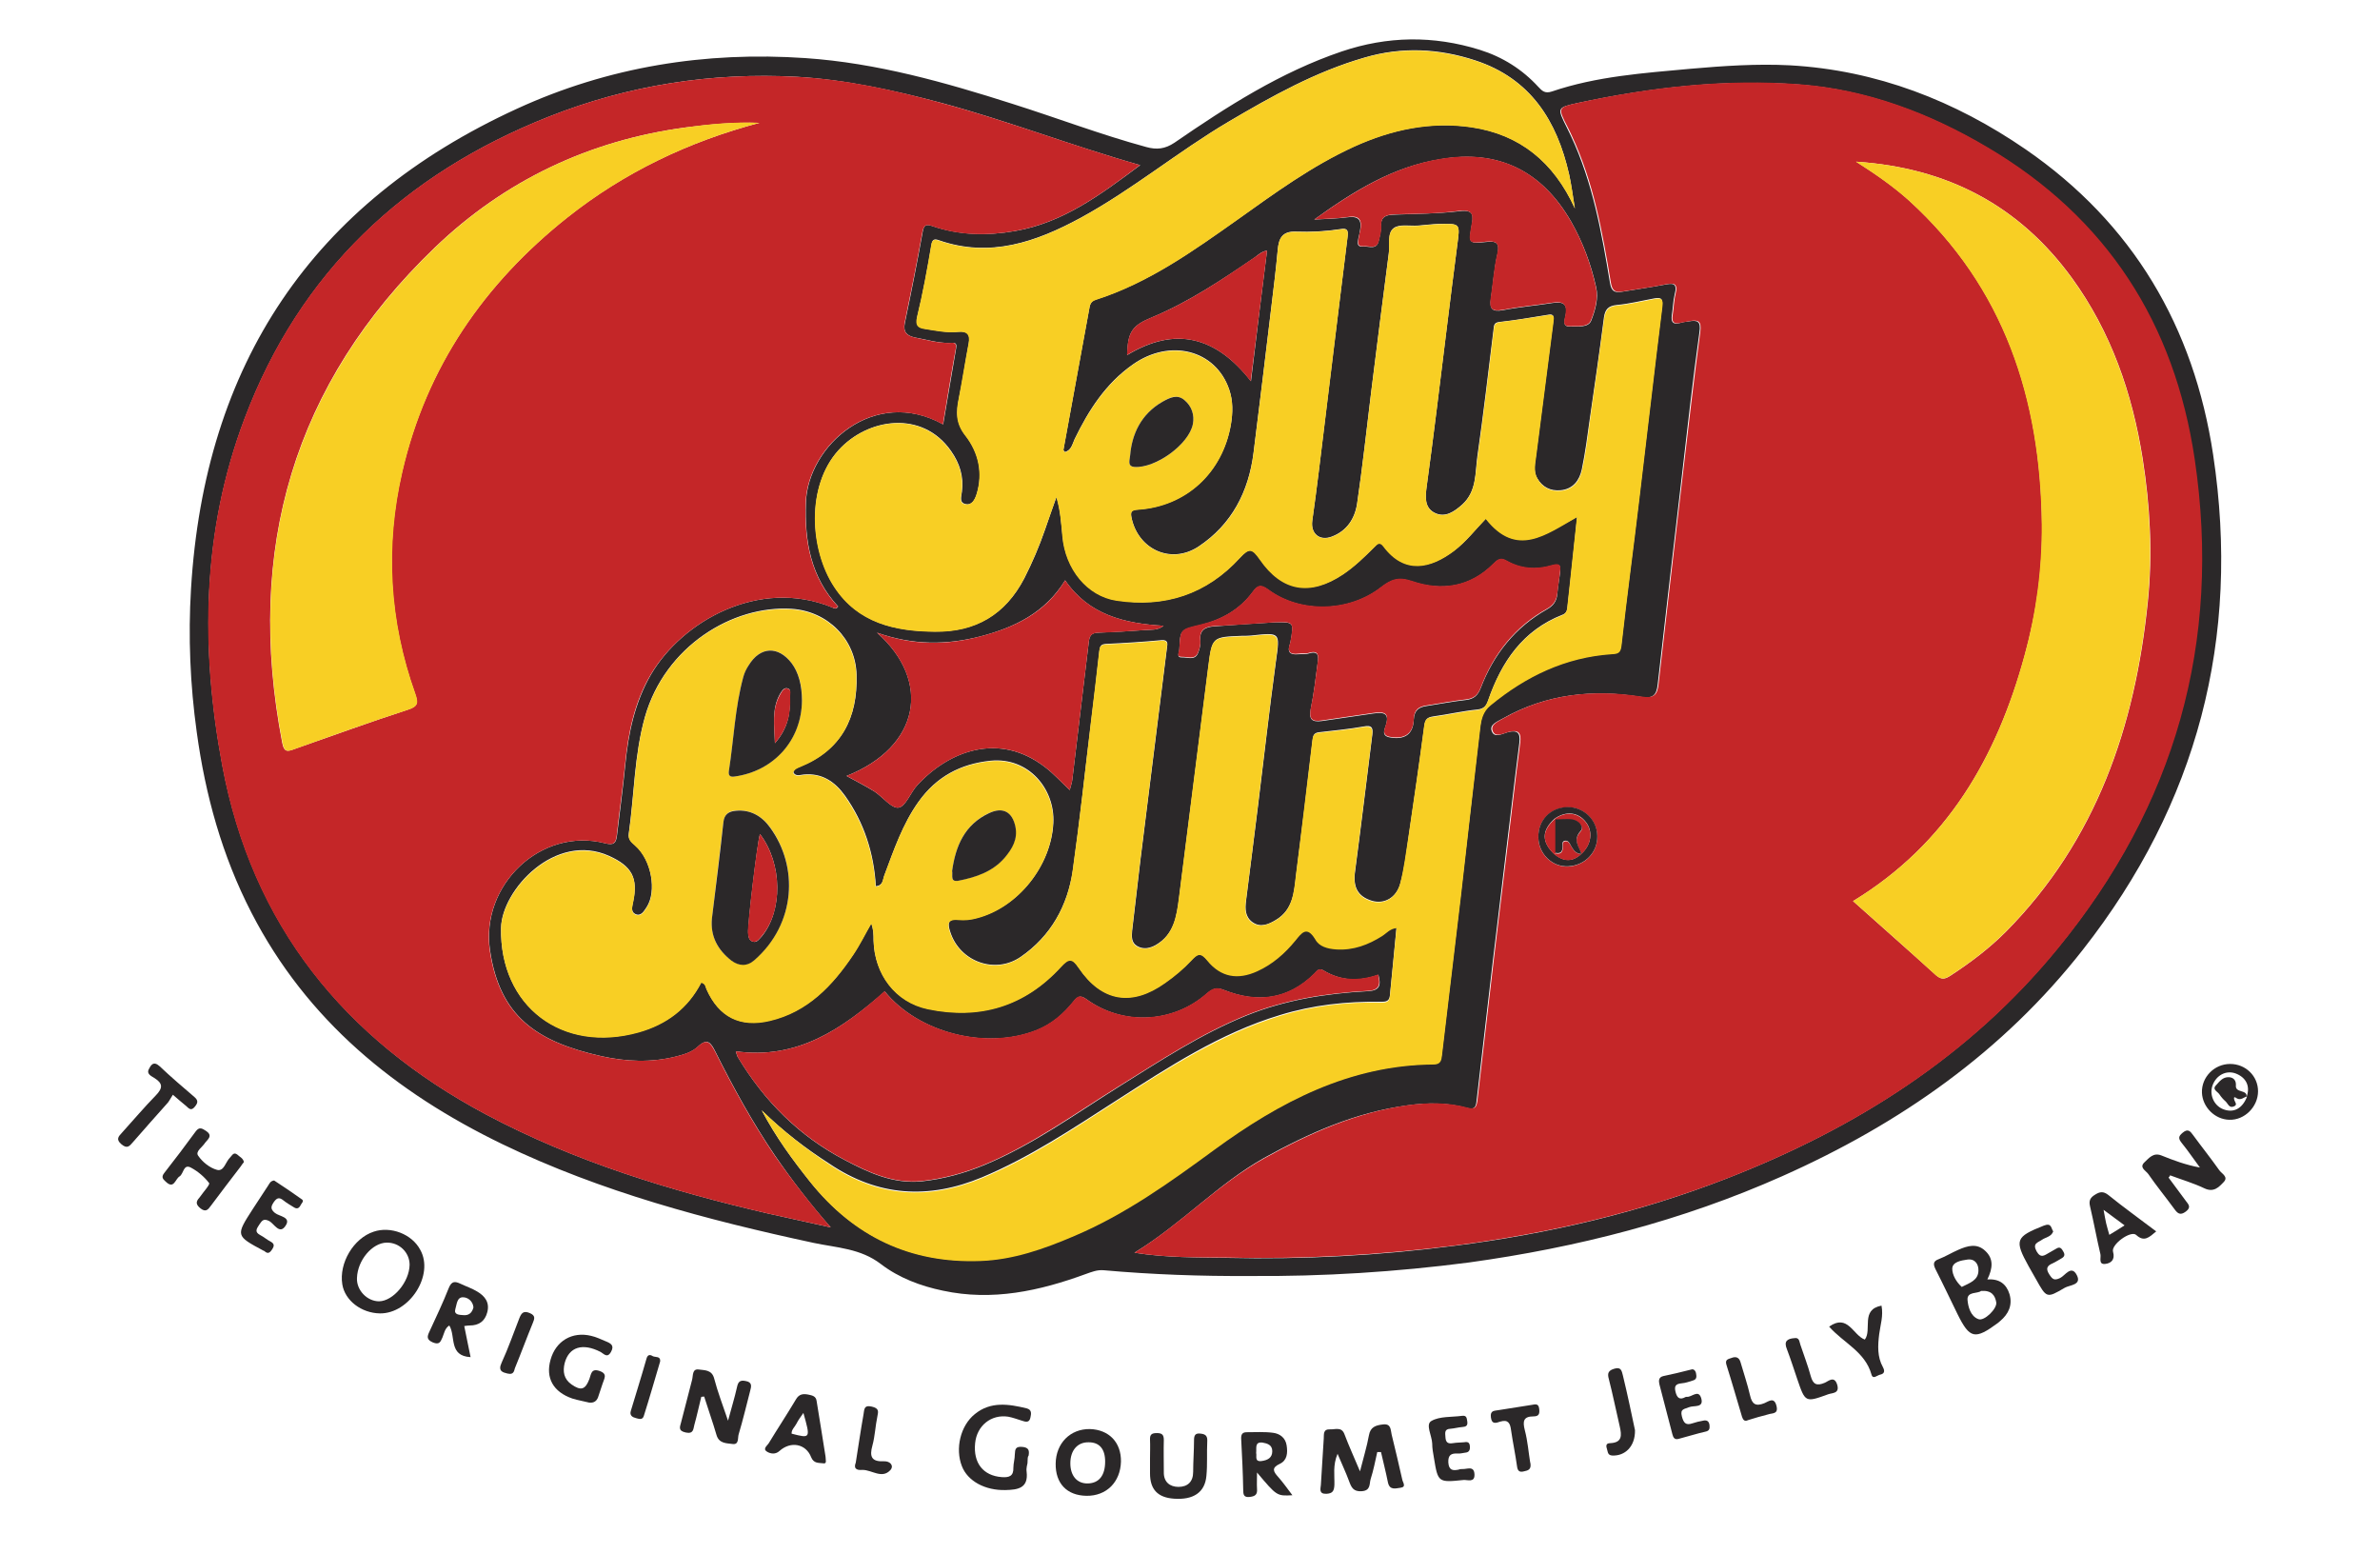 <svg enable-background="new 0 0 82.74 54" viewBox="0 0 82.74 54" xmlns="http://www.w3.org/2000/svg" xmlns:xlink="http://www.w3.org/1999/xlink"><clipPath id="a"><path d="m0 0h82.74v54h-82.74z"/></clipPath><clipPath id="b"><path d="m0 0h82.74v54h-82.74z"/></clipPath><g clip-path="url(#a)"><g fill="#2b2829"><path clip-path="url(#b)" d="m43.45 44.35c-1.7.01-3.39-.05-5.08-.2-.23-.02-.42.06-.62.13-1.61.59-3.25.95-4.97.58-.77-.16-1.52-.44-2.15-.92-.71-.55-1.54-.57-2.34-.74-3.72-.8-7.38-1.77-10.82-3.43-3.72-1.8-6.8-4.3-8.73-8.05-1.02-1.98-1.6-4.08-1.9-6.27-.23-1.65-.3-3.32-.2-4.98.47-7.8 4.2-13.42 11.33-16.69 3.18-1.46 6.55-2 10.04-1.76 2.47.17 4.84.84 7.19 1.59 1.55.49 3.07 1.07 4.65 1.5.36.1.65.07.98-.15 1.83-1.26 3.69-2.45 5.81-3.17 1.6-.54 3.19-.56 4.8-.06.8.25 1.48.68 2.04 1.29.13.14.23.24.47.16 1.56-.53 3.19-.64 4.82-.79 1.15-.1 2.31-.18 3.46-.12 3.01.17 5.73 1.23 8.19 2.92 3.73 2.57 5.85 6.17 6.52 10.62.96 6.37-.55 12.13-4.53 17.2-2.78 3.55-6.36 6.05-10.45 7.87-3.48 1.55-7.13 2.48-10.89 3-2.54.33-5.07.49-7.62.47m-4.01-.81c1.12.18 2.18.16 3.24.18 2.64.06 5.26-.08 7.88-.42 3.25-.41 6.42-1.15 9.47-2.34 4.47-1.74 8.42-4.24 11.49-7.99 4.06-4.96 5.69-10.63 4.75-16.99-.7-4.73-3.05-8.4-7.2-10.85-2.01-1.19-4.18-2.01-6.51-2.19-2.59-.2-5.17.1-7.71.64-.73.16-.72.17-.38.85.05.1.09.19.14.29.76 1.62 1.07 3.36 1.36 5.11.05.3.16.35.42.31.48-.08.97-.15 1.45-.24.3-.06.49-.08.38.33-.06.24-.06.49-.1.73-.03.22.03.33.27.27.1-.03.21-.05.32-.06.3-.05.43-.01.37.38-.23 1.63-.41 3.26-.6 4.9-.29 2.44-.57 4.89-.85 7.33-.04.39-.17.51-.59.44-1.67-.27-3.28-.1-4.79.75-.19.11-.48.21-.39.44.09.26.37.09.56.04.35-.09.44.04.4.37-.11.84-.21 1.68-.31 2.52-.2 1.68-.41 3.36-.61 5.04-.19 1.63-.38 3.27-.57 4.9-.02.2-.08.3-.33.23-.68-.19-1.38-.19-2.07-.09-1.8.24-3.42.96-4.99 1.83-1.6.9-2.86 2.29-4.5 3.29m-12.96-4.95c.51.96 1.08 1.73 1.68 2.48 1.52 1.89 3.49 2.83 5.91 2.74 1.15-.04 2.22-.43 3.27-.87 1.77-.75 3.31-1.86 4.86-2.99 2.28-1.66 4.71-2.95 7.63-2.97.25 0 .27-.16.29-.32.22-1.85.44-3.69.66-5.54.23-1.94.44-3.88.67-5.82.04-.3.09-.58.36-.8 1.23-1.01 2.6-1.67 4.21-1.78.21-.01.31-.04.34-.29.19-1.69.42-3.39.62-5.08.27-2.23.52-4.46.8-6.68.03-.25.01-.35-.26-.3-.44.08-.87.19-1.31.23-.3.03-.41.15-.45.44-.15 1.17-.32 2.34-.49 3.51-.08.59-.16 1.19-.28 1.77-.08.37-.3.68-.74.72-.35.03-.63-.11-.81-.42-.15-.26-.07-.54-.04-.81.2-1.55.4-3.11.6-4.66.02-.14.02-.25-.18-.21-.56.09-1.12.19-1.69.25-.21.02-.19.14-.21.28-.18 1.46-.35 2.93-.56 4.39-.08.58-.02 1.21-.52 1.67-.28.25-.59.47-.95.3-.38-.18-.34-.57-.29-.94.12-.87.23-1.74.34-2.61.24-1.92.47-3.84.72-5.76.1-.75.12-.75-.62-.74-.25.01-.49.04-.74.06-.29.02-.66-.06-.85.09-.23.17-.12.58-.17.88-.21 1.6-.41 3.2-.61 4.8-.16 1.3-.3 2.6-.49 3.89-.08.52-.35.95-.88 1.15-.42.16-.74-.1-.68-.55.08-.58.16-1.16.23-1.74.33-2.72.66-5.43 1-8.15.03-.23-.04-.28-.23-.25-.52.08-1.04.11-1.57.09-.47-.02-.59.23-.63.63-.06.66-.14 1.32-.22 1.97-.2 1.69-.41 3.39-.62 5.08-.17 1.36-.76 2.5-1.92 3.27-.95.62-2.08.1-2.32-.99-.05-.23-.01-.29.22-.3 1.68-.12 2.94-1.29 3.23-2.95.07-.42.08-.82-.06-1.23-.47-1.37-2.05-1.78-3.35-.86-.94.66-1.53 1.58-2.02 2.59-.08.17-.11.39-.34.45-.02-.03-.06-.06-.05-.08.3-1.66.61-3.32.91-4.97.03-.14.1-.21.23-.25 1.83-.59 3.37-1.69 4.91-2.78 1.3-.92 2.59-1.87 4.06-2.54 1.3-.59 2.66-.88 4.08-.67 1.67.25 2.85 1.2 3.59 2.82-.08-.46-.12-.82-.2-1.18-.42-1.86-1.34-3.33-3.26-3.96-1.27-.42-2.56-.48-3.85-.1-1.7.49-3.22 1.34-4.73 2.23-1.76 1.04-3.34 2.36-5.14 3.34-1.55.84-3.15 1.4-4.93.78-.16-.06-.23-.03-.26.17-.14.83-.29 1.66-.49 2.48-.08.32.06.39.28.43.38.06.76.14 1.15.1.31-.03.42.09.36.4-.12.63-.21 1.27-.34 1.9-.09.47-.12.87.23 1.31.45.58.62 1.3.38 2.05-.06.18-.16.38-.38.33-.23-.05-.15-.26-.13-.42.07-.53-.07-.99-.38-1.43-1-1.43-2.9-1.14-3.91-.02-1.12 1.24-1 3.44-.14 4.75.83 1.26 2.11 1.54 3.5 1.55 1.41.01 2.44-.59 3.1-1.85.28-.55.52-1.11.72-1.69.13-.38.26-.76.4-1.14.14.46.16.91.21 1.36.1 1.14.87 2.08 1.87 2.23 1.69.27 3.14-.22 4.3-1.48.33-.36.43-.32.69.05.78 1.12 1.77 1.28 2.9.52.4-.27.74-.6 1.08-.94.09-.09.17-.22.32-.03.74.99 1.65.76 2.45.16.43-.32.75-.75 1.11-1.12 1.07 1.37 2.09.53 3.17-.06-.12 1.1-.22 2.13-.34 3.17-.01.11-.06.2-.18.24-1.37.54-2.11 1.63-2.57 2.96-.06.18-.13.3-.37.33-.52.05-1.03.17-1.54.24-.2.03-.28.09-.31.3-.17 1.29-.36 2.59-.55 3.88-.08.55-.14 1.1-.29 1.63-.14.5-.56.72-.98.6-.5-.15-.67-.48-.59-1.03.21-1.58.4-3.17.6-4.76.03-.25-.04-.32-.3-.27-.51.09-1.03.14-1.55.2-.19.02-.21.12-.23.28-.18 1.56-.37 3.11-.57 4.67-.07.59-.1 1.21-.7 1.57-.26.16-.54.28-.82.08-.25-.18-.26-.46-.22-.75.14-1.08.27-2.16.41-3.25.21-1.69.4-3.39.63-5.08.14-1 .16-.99-.87-.88-.11.01-.22.01-.32.01-1.03.04-1.03.04-1.16 1.06-.34 2.68-.68 5.37-1.02 8.05-.08.63-.17 1.26-.8 1.63-.21.12-.44.17-.66.04-.2-.12-.19-.33-.17-.54.1-.82.19-1.65.29-2.47.17-1.39.35-2.78.52-4.16.13-1.07.27-2.13.4-3.2.02-.13.05-.28-.19-.26-.64.06-1.29.1-1.93.13-.19.01-.21.09-.23.25-.09.83-.19 1.65-.29 2.47-.21 1.71-.39 3.42-.63 5.13-.18 1.25-.77 2.31-1.82 3.03-.89.61-2.11.16-2.44-.86-.09-.27-.12-.48.29-.44.21.02.42 0 .64-.06 1.43-.37 2.58-1.82 2.65-3.3.06-1.17-.85-2.29-2.18-2.16-1.06.11-1.89.56-2.51 1.43-.55.77-.85 1.66-1.18 2.54-.06.15-.04.37-.3.39-.07-1.16-.41-2.21-1.07-3.14-.35-.49-.8-.8-1.44-.74-.12.01-.28.08-.36-.08.04-.13.15-.16.25-.2 1.43-.58 1.99-1.69 1.95-3.18-.03-1.25-1.01-2.22-2.26-2.3-2.05-.13-4.4 1.3-5.1 3.76-.37 1.32-.37 2.7-.56 4.05-.03.21.09.29.22.41.57.5.76 1.6.4 2.15-.09.13-.19.33-.39.24-.17-.08-.11-.27-.08-.42.18-.84-.04-1.24-.83-1.6-1.88-.85-3.74 1.19-3.76 2.5-.05 2.72 2.13 4.37 4.78 3.62.98-.27 1.72-.84 2.18-1.73.16.04.15.15.18.23.43.97 1.17 1.35 2.2 1.1 1.32-.31 2.18-1.22 2.9-2.29.23-.35.42-.73.63-1.09.08.21.08.4.08.59.03 1.17.75 2.14 1.88 2.38 1.81.38 3.38-.09 4.64-1.47.27-.3.37-.31.61.04.8 1.18 1.85 1.35 3.01.52.32-.23.64-.49.91-.78.22-.23.32-.28.55 0 .47.57 1.06.67 1.74.36.53-.24.95-.61 1.32-1.06.23-.27.41-.55.7-.04.14.24.43.32.72.34.6.04 1.12-.16 1.61-.47.15-.09.26-.25.49-.27-.08.81-.15 1.59-.23 2.37-.02.2-.13.22-.32.22-1.19-.02-2.36.11-3.5.46-2.09.63-3.88 1.81-5.69 2.97-1.51.97-3 1.97-4.67 2.67-1.85.77-3.61.67-5.3-.47-.81-.52-1.58-1.1-2.36-1.86m2.4 4.07c-.71-.81-1.35-1.64-1.94-2.5-.78-1.15-1.45-2.37-2.07-3.61-.16-.32-.28-.48-.61-.17-.2.19-.48.27-.75.34-.87.22-1.74.18-2.6-.01-2.28-.51-3.53-1.4-3.87-3.66-.35-2.29 1.77-4.31 4-3.74.3.08.38-.01.41-.27.1-.83.21-1.65.29-2.47.11-1.1.33-2.15.89-3.12 1.08-1.85 3.75-3.38 6.3-2.34.06.03.13.09.21-.03-.95-1.02-1.17-2.26-1.12-3.62.07-1.97 2.38-4.04 4.77-2.71.15-.89.3-1.77.45-2.64.05-.25-.12-.19-.25-.19-.4 0-.79-.12-1.18-.19-.29-.06-.42-.2-.35-.51.22-1.05.43-2.11.62-3.17.04-.25.14-.26.34-.19.94.32 1.9.34 2.87.17 1.68-.29 2.98-1.27 4.35-2.29-2.37-.67-4.6-1.54-6.9-2.16-1.65-.44-3.32-.81-5.03-.91-2.98-.16-5.87.29-8.64 1.39-5.01 1.99-8.64 5.4-10.56 10.48-1.49 3.93-1.54 7.99-.78 12.06 1.04 5.54 4.23 9.5 9.16 12.13 3.1 1.65 6.42 2.66 9.82 3.45.71.16 1.44.32 2.17.48m-3.3-6.12c.03.09.04.15.07.2.92 1.53 2.13 2.75 3.72 3.58.83.44 1.69.84 2.68.74.75-.08 1.48-.28 2.18-.57 1.68-.7 3.14-1.76 4.67-2.72 1.44-.9 2.85-1.83 4.43-2.47 1.36-.55 2.78-.77 4.23-.85.41-.02.46-.21.36-.57-.66.24-1.3.22-1.91-.15-.16-.1-.23.03-.31.11-.92.91-1.99 1.03-3.15.57-.27-.11-.41-.03-.6.13-1.18 1.03-2.92 1.11-4.18.19-.21-.15-.3-.1-.44.07-.35.44-.76.8-1.3 1.01-1.75.69-4.1.09-5.27-1.35-1.48 1.3-3.04 2.38-5.18 2.08m18.75-14.91c.66-.01.66-.01.53.7 0 .02-.01.03-.01.04-.11.29-.01.4.29.37.12-.01.25.01.37-.03.34-.1.33.11.3.32-.07.53-.13 1.07-.24 1.6-.07.36.02.48.39.43.59-.09 1.19-.17 1.78-.26.35-.05.59-.03.43.44-.04.12-.15.34.15.39.51.09.81-.1.83-.62.02-.32.17-.43.44-.47.46-.07.91-.16 1.37-.21.28-.03.42-.16.52-.42.45-1.17 1.2-2.11 2.3-2.73.23-.13.34-.29.36-.54.02-.23.06-.46.09-.69s.05-.39-.29-.29c-.53.16-1.07.12-1.56-.16-.22-.13-.33-.03-.47.11-.81.81-1.8.94-2.82.6-.47-.16-.73-.06-1.08.21-1.12.87-2.81.9-3.92.08-.26-.19-.37-.15-.54.08-.45.61-1.08.96-1.8 1.14-.71.17-.72.15-.75.85 0 .1-.12.29.09.28.19-.01.45.12.56-.15.05-.13.09-.27.08-.41-.04-.39.16-.5.5-.52.67-.05 1.35-.1 2.1-.14m-7.14 5.83c.04-.16.08-.26.09-.37.19-1.59.38-3.17.57-4.76.02-.21.08-.34.33-.34.54-.02 1.08-.05 1.61-.09.22-.02.46.02.66-.15-1.35-.08-2.59-.37-3.42-1.58-.7 1.13-1.76 1.64-2.95 1.95-1.17.3-2.34.31-3.59-.13 1.91 1.69 1.49 3.97-1.06 4.98.33.18.66.35.97.54.29.19.6.6.84.56.25-.04.41-.52.65-.78 1.11-1.2 2.85-1.86 4.45-.62.29.22.54.5.85.79m8.5-19.83c.39-.02.79-.03 1.18-.08.41-.05.47.15.41.47-.01.08-.03.15-.05.23-.02.15-.1.34.17.32.19-.02.46.13.53-.2.04-.16.08-.33.08-.5-.01-.36.19-.4.47-.41.75-.03 1.51-.03 2.26-.12.52-.07.48.18.42.51-.1.61-.1.62.51.56.34-.04.48.02.39.42-.12.51-.15 1.03-.23 1.55-.05.35.04.47.42.4.57-.11 1.16-.16 1.73-.25.35-.05.53.02.45.43-.02.13-.14.4.15.39.26-.01.64.05.74-.21.14-.36.26-.77.17-1.16-.18-.8-.46-1.56-.87-2.28-1.02-1.77-2.54-2.51-4.53-2.17-1.66.26-3.04 1.12-4.4 2.1m-1.64 1.08c-.19.03-.3.14-.42.23-1.14.78-2.29 1.55-3.58 2.09-.69.28-.85.51-.86 1.31 1.67-1.01 3.08-.65 4.3.91.19-1.58.37-3.05.56-4.54"/><path clip-path="url(#b)" d="m47.88 50.47c-.07.31-.13.63-.23.94-.05.16.01.4-.31.42-.29.02-.36-.13-.44-.35-.11-.3-.25-.59-.4-.95-.17.4-.1.75-.11 1.08-.01.21-.06.3-.28.31-.27.01-.2-.18-.19-.31.03-.54.07-1.08.1-1.61.01-.15-.03-.33.22-.32.18.01.4-.1.5.17.15.4.33.79.54 1.29.12-.48.24-.86.31-1.25.05-.29.23-.35.48-.38.3-.04.27.19.31.35.13.52.25 1.05.37 1.57.02.1.15.25-.06.28-.17.02-.38.1-.44-.19-.07-.35-.16-.7-.24-1.05z"/><path clip-path="url(#b)" d="m13.21 45.65c-.65-.01-1.22-.45-1.31-1.01-.12-.74.39-1.6 1.09-1.83.59-.2 1.33.08 1.62.63.49.87-.37 2.22-1.4 2.21m1.03-1.69c0-.43-.36-.78-.8-.77-.5.01-1.01.61-1.03 1.23-.02.42.35.81.77.81.49-.01 1.05-.67 1.06-1.27"/><path clip-path="url(#b)" d="m69.09 44.47c.42-.03.66.16.77.51.11.38-.03.69-.33.94-.02.02-.05.04-.07.06-.8.59-.98.56-1.41-.31-.25-.51-.49-1.02-.75-1.53-.09-.18-.12-.3.11-.38.23-.09.44-.22.67-.32.32-.14.65-.24.94.04.29.27.26.6.07.99m-.22.4c-.11.1-.49.01-.47.31.02.23.1.57.38.67.2.08.65-.36.62-.58-.04-.24-.16-.43-.53-.4m-.67-.14c.28-.14.57-.23.58-.56.01-.24-.13-.43-.39-.39-.21.03-.52.08-.52.32 0 .21.14.46.33.63"/><path clip-path="url(#b)" d="m75.39 40.93c.2.27.4.54.6.81.09.12.2.22 0 .37s-.29.06-.4-.09c-.3-.41-.62-.8-.91-1.22-.08-.11-.32-.22-.13-.4.16-.15.31-.35.59-.24.42.17.85.33 1.34.42-.21-.28-.41-.58-.63-.85-.12-.15-.13-.23.03-.36.18-.15.26-.06.36.08.3.41.62.81.91 1.22.08.12.33.23.16.41s-.35.38-.68.22c-.38-.18-.79-.3-1.19-.45 0 .02-.02.05-.05.08"/><path clip-path="url(#b)" d="m24.38 48.55c-.08.32-.15.65-.24.97-.04.14-.02.33-.3.27s-.2-.2-.16-.36c.13-.49.25-.98.38-1.47.04-.15 0-.39.23-.36.2.03.46 0 .54.32.12.46.29.9.48 1.46.12-.45.23-.8.31-1.16.04-.19.1-.26.3-.22.24.04.2.19.16.34-.13.5-.25 1.01-.4 1.51-.04.12.02.37-.21.34-.21-.03-.47-.01-.56-.31-.13-.45-.29-.89-.43-1.34z"/><path clip-path="url(#b)" d="m35.72 50.86c0 .02-.05.16-.03.29.07.58-.31.63-.73.64-.71.02-1.32-.31-1.52-.83-.24-.61-.05-1.41.45-1.81.55-.45 1.18-.35 1.8-.2.19.05.16.19.13.33-.04.18-.17.14-.29.1-.16-.05-.32-.11-.48-.14-.59-.09-1.09.31-1.15.92-.07.69.28 1.13.92 1.18.26.02.42-.03.41-.33 0-.15.05-.3.05-.46.01-.18.02-.28.26-.26.22.02.25.12.22.3-.04.05-.03.1-.04.27"/><path clip-path="url(#b)" d="m37.77 51.99c-.68-.01-1.08-.43-1.07-1.12.01-.71.51-1.21 1.19-1.2.66.02 1.09.46 1.08 1.13-.02.72-.51 1.2-1.2 1.19m.65-1.19c0-.44-.2-.67-.57-.67-.39-.01-.64.28-.64.73 0 .43.23.71.61.7.39-.01.6-.28.6-.76"/><path clip-path="url(#b)" d="m8.48 40.39c-.04.05-.08.1-.11.15-.35.46-.7.91-1.04 1.37-.1.14-.18.23-.36.09-.16-.13-.17-.23-.04-.37.01-.01.02-.03.03-.04.11-.16.35-.42.31-.47-.16-.21-.38-.4-.62-.53-.28-.16-.26.21-.41.3s-.19.46-.48.18c-.1-.09-.16-.16-.05-.3.37-.47.73-.95 1.09-1.44.13-.18.23-.11.38-.01.17.12.11.22.01.33-.02.02-.04.05-.06.07-.09.15-.35.3-.24.45.15.22.4.42.65.49s.3-.28.46-.43c.07-.07.12-.2.25-.1.08.08.2.12.23.26"/><path clip-path="url(#b)" d="m16.14 46.09c.07.37.15.72.22 1.08-.77-.04-.51-.73-.74-1.1-.16.1-.18.28-.24.42-.07.15-.1.26-.33.17-.23-.1-.2-.21-.12-.38.23-.5.47-1 .67-1.51.1-.25.22-.24.41-.15s.4.16.58.27c.27.16.44.38.35.72-.08.31-.29.46-.61.46-.06 0-.12.01-.19.02m.32-.65c-.02-.22-.2-.35-.36-.35-.22-.01-.22.26-.27.41-.06.2.14.2.27.21.19.02.31-.07.36-.27"/><path clip-path="url(#b)" d="m44.93 51.97c-.54.03-.54.03-1.23-.79 0 .23-.01.4 0 .57.02.21-.08.26-.26.28-.2.02-.22-.08-.22-.25-.01-.58-.04-1.17-.07-1.75-.01-.15.02-.25.19-.25.31 0 .62-.02.92.02.23.03.43.17.47.44.04.26.02.52-.24.64-.3.14-.22.27-.05.46.16.18.3.38.49.63m-1.26-1.47c.03.11-.07.32.2.28.2-.03.36-.11.36-.34 0-.22-.17-.27-.34-.3-.28-.03-.2.19-.22.36"/><path clip-path="url(#b)" d="m20.48 48.75c-.19-.05-.39-.08-.58-.14-.67-.23-.94-.72-.76-1.35.18-.65.75-.99 1.41-.83.18.04.34.12.51.19s.31.14.18.37-.25.06-.36 0c-.62-.32-1.1-.18-1.25.39-.07.29-.03.55.24.74.33.23.48.18.62-.19.06-.16.06-.38.35-.28.3.1.16.27.11.44-.05.16-.11.32-.16.48-.05.13-.15.2-.31.18"/><path clip-path="url(#b)" d="m39.98 50.69c0-.22.01-.43 0-.65-.01-.19.07-.23.24-.23.18 0 .24.06.24.24-.01.37 0 .74 0 1.11-.01.35.21.52.51.52.31 0 .51-.17.51-.52 0-.37.03-.74.03-1.1 0-.17.04-.26.24-.23.18.02.23.1.22.27-.02.4.01.8-.03 1.2-.05.57-.45.84-1.13.79-.56-.04-.83-.32-.83-.88 0-.18 0-.35 0-.52"/><path clip-path="url(#b)" d="m74.96 42.8c-.25.21-.42.38-.7.12-.19-.16-.88.34-.8.59.08.28-.08.4-.27.42-.25.03-.14-.22-.17-.34-.13-.55-.23-1.11-.36-1.66-.05-.2.01-.31.18-.41.16-.1.28-.12.45.01.53.43 1.09.83 1.67 1.27m-1.1-.21c-.26-.19-.47-.35-.73-.54.04.21.06.34.09.47s.07.25.11.4c.19-.11.34-.21.53-.33"/><path clip-path="url(#b)" d="m28.7 50.63c0 .12.06.26-.09.23-.15-.02-.32.01-.41-.21-.18-.47-.71-.57-1.1-.22-.14.13-.31.1-.43.03-.17-.1 0-.21.05-.29.31-.51.64-1.01.95-1.53.11-.19.25-.2.42-.17.14.03.28.05.3.23.11.66.21 1.31.31 1.93m-.77-1.52c-.1.14-.18.25-.24.37s-.18.21-.17.35c.66.17.66.17.41-.72"/><path clip-path="url(#b)" d="m6.01 38.05c-.06.09-.11.19-.17.27-.41.46-.82.92-1.22 1.38-.12.14-.2.24-.4.07s-.1-.27.02-.4c.39-.43.77-.88 1.18-1.3.24-.25.25-.41-.05-.6-.09-.06-.28-.13-.2-.3.07-.14.16-.31.38-.11.39.37.8.72 1.21 1.07.14.12.12.21.01.34-.13.16-.21.05-.3-.03-.14-.11-.26-.22-.46-.39"/><path clip-path="url(#b)" d="m71.38 42.8c-.07.19-.26.2-.39.29-.14.1-.34.12-.19.4.15.27.29.13.44.05.1-.05.18-.11.28-.16.11-.05.16.03.21.12.06.1.05.17-.05.23-.11.06-.21.13-.32.18-.19.08-.25.18-.12.38.11.17.17.23.38.13.17-.08.39-.47.58-.1.18.35-.25.34-.42.44-.63.37-.63.36-1-.3-.08-.15-.17-.29-.25-.44-.51-.92-.46-1.03.52-1.42.28-.11.25.09.33.2"/><path clip-path="url(#b)" d="m58.8 47.6c.06-.02.13.01.16.12.02.11.04.22-.1.26-.13.04-.26.09-.4.1-.21.02-.26.1-.21.3s.14.29.34.18c.01-.01.03-.01.05-.01.17.02.4-.27.5.04.11.36-.26.25-.42.32s-.32.05-.25.32c.06.23.14.32.37.24.12-.04.24-.07.36-.09.12-.03.21 0 .23.15.01.11.01.2-.14.23-.31.07-.62.17-.93.25-.14.04-.19-.04-.22-.16-.15-.58-.3-1.16-.45-1.73-.03-.13-.03-.25.13-.29.3-.06.62-.14.98-.23"/><path clip-path="url(#b)" d="m9.53 41.03c.32.21.65.43.97.66.08.06-.02.13-.05.2-.05.1-.12.14-.22.08-.13-.08-.27-.16-.38-.25-.15-.12-.23-.08-.33.06-.1.15-.13.24.04.38.15.12.57.14.37.44-.21.33-.4-.07-.57-.16-.22-.11-.26.01-.35.13-.09.14-.17.25.04.36.12.06.23.16.35.22.15.08.14.16.05.29-.08.12-.15.14-.25.05-.01-.01-.03-.02-.04-.02-.97-.52-.97-.52-.37-1.45.18-.27.35-.54.53-.81.05-.07.07-.16.21-.18"/><path clip-path="url(#b)" d="m50.84 51.06c.16.01.41-.13.42.19.01.29-.24.18-.38.19-.88.09-.89.09-1.03-.77-.03-.17-.06-.33-.06-.5-.01-.27-.24-.66-.03-.78.29-.17.71-.13 1.07-.18.16-.02.16.08.18.2.02.15-.05.18-.18.19-.14.01-.27.05-.41.06-.21.01-.18.14-.17.29.01.18.08.24.26.21.12-.02.25-.02.37-.03.12-.02.21-.02.22.14.01.13-.03.21-.16.22-.09.01-.18.04-.27.03-.22-.01-.33.05-.32.31.02.28.16.29.36.25.04-.02.09-.02.13-.02"/><path clip-path="url(#b)" d="m63.59 46.11c.65-.46.83.3 1.24.45.26-.34-.16-1.04.58-1.18.07.36-.04.67-.08.99-.05.4-.07.79.13 1.15.08.15.04.23-.1.26-.1.02-.25.18-.3-.01-.22-.79-.98-1.1-1.47-1.66"/><path clip-path="url(#b)" d="m56.84 49.71c.01.57-.35.9-.79.88-.16-.01-.15-.12-.18-.21-.04-.12-.05-.22.11-.22.42-.02.4-.27.33-.58-.13-.55-.24-1.11-.38-1.65-.06-.21-.01-.3.2-.36.24-.07.25.1.29.24.16.66.3 1.33.42 1.9"/><path clip-path="url(#b)" d="m53.19 50.79c.08.3-.08.32-.21.35-.15.04-.22-.01-.24-.17-.06-.43-.15-.85-.21-1.27-.03-.23-.1-.37-.37-.29-.15.05-.3.11-.33-.15-.03-.25.13-.22.28-.25.38-.06.76-.12 1.14-.18.12-.02.24-.06.26.14.02.17-.01.26-.2.26-.35 0-.38.17-.3.48.1.38.13.78.18 1.08"/><path clip-path="url(#b)" d="m77.53 36.98c.54 0 .97.42.97.95 0 .54-.47 1.01-1 .99-.5-.01-.93-.44-.95-.94-.02-.54.43-1 .98-1m.57 1.15c.14-.37-.01-.68-.38-.82-.33-.12-.67.06-.8.41-.12.32.04.7.36.83.37.15.68-.02.84-.44z"/><path clip-path="url(#b)" d="m62.38 46.51c.18-.03.17.12.21.23.12.36.26.72.36 1.09.08.29.21.35.49.23.12-.05.33-.26.43.07.09.31-.17.28-.31.33-.8.29-.8.29-1.08-.53-.12-.35-.23-.7-.36-1.04-.11-.27.01-.36.26-.38"/><path clip-path="url(#b)" d="m60.77 49.36c-.14.07-.18-.04-.21-.12-.18-.6-.35-1.2-.54-1.8-.06-.19.06-.2.17-.24.15-.06.27-.03.32.15.11.38.24.76.33 1.15.07.31.2.39.5.27.13-.05.34-.24.42.1.07.29-.15.24-.29.29-.24.06-.48.13-.7.2"/><path clip-path="url(#b)" d="m29.75 50.84c.09-.56.17-1.12.27-1.68.03-.15 0-.34.29-.27.25.06.23.16.19.35-.07.33-.08.67-.17 1-.11.39-.03.57.4.55.22-.01.36.16.22.31-.29.31-.64-.01-.96-.01-.13.01-.34.01-.24-.25"/><path clip-path="url(#b)" d="m17.64 47.74c-.16-.04-.34-.08-.2-.38.23-.5.41-1.02.61-1.53.07-.18.14-.29.37-.19.21.09.16.2.1.35-.21.51-.4 1.03-.61 1.54-.04.08-.02.27-.27.21"/><path clip-path="url(#b)" d="m22.95 47.32c-.19.64-.37 1.27-.57 1.9-.05.15-.18.09-.27.07-.12-.03-.23-.09-.18-.25.18-.6.37-1.2.54-1.8.04-.16.12-.17.23-.1.09.04.27-.01.25.18"/></g><path clip-path="url(#b)" d="m39.44 43.54c1.63-1 2.9-2.39 4.53-3.29 1.57-.87 3.2-1.59 4.99-1.84.68-.09 1.39-.1 2.07.09.25.07.3-.03.33-.23.19-1.63.38-3.27.57-4.9.2-1.68.41-3.36.61-5.04.1-.84.2-1.68.31-2.52.04-.33-.05-.46-.4-.37-.19.05-.47.21-.56-.04-.08-.23.21-.33.39-.44 1.5-.85 3.12-1.01 4.79-.75.42.07.55-.05.59-.44.28-2.44.56-4.89.85-7.33.19-1.63.38-3.27.6-4.9.05-.39-.07-.43-.37-.38-.11.02-.21.04-.32.06-.24.06-.31-.04-.27-.27.04-.24.04-.49.1-.73.1-.4-.09-.39-.38-.33-.48.1-.97.16-1.45.24-.25.04-.37 0-.42-.31-.29-1.75-.6-3.49-1.36-5.11-.05-.1-.09-.2-.14-.29-.35-.68-.35-.69.38-.85 2.54-.55 5.12-.84 7.71-.64 2.33.18 4.5 1 6.51 2.19 4.15 2.45 6.5 6.12 7.2 10.85.94 6.36-.69 12.03-4.75 16.99-3.06 3.75-7.02 6.25-11.49 7.99-3.06 1.19-6.22 1.92-9.48 2.34-2.62.33-5.25.48-7.88.42-1.07-.01-2.14.01-3.26-.17m24.98-12.22c.97.87 1.93 1.71 2.88 2.57.19.17.31.15.51.02.69-.45 1.34-.94 1.92-1.52 3.15-3.18 4.5-7.14 4.94-11.48.17-1.66.08-3.32-.18-4.97-.36-2.27-1.1-4.41-2.46-6.28-1.83-2.51-4.32-3.83-7.5-4.04.69.44 1.3.86 1.84 1.35 3.32 3.02 4.57 6.89 4.62 11.25.02 1.54-.19 3.06-.6 4.55-.97 3.55-2.7 6.56-5.97 8.55m-8.89-2.26c-.01-.57-.49-1.02-1.05-1-.59.02-1.01.46-1 1.05.01.58.48 1.03 1.04 1.01.59-.04 1.02-.49 1.01-1.06" fill="#c42628"/><path clip-path="url(#b)" d="m26.48 38.59c.78.76 1.55 1.35 2.36 1.89 1.69 1.14 3.44 1.24 5.3.47 1.67-.69 3.16-1.7 4.67-2.67 1.81-1.16 3.61-2.33 5.69-2.97 1.14-.35 2.31-.49 3.5-.46.19 0 .3-.02.32-.22.08-.78.15-1.56.23-2.37-.23.02-.35.18-.49.27-.49.31-1.01.51-1.61.47-.3-.02-.59-.1-.72-.34-.3-.5-.48-.23-.7.04-.36.44-.79.82-1.32 1.06-.68.31-1.27.21-1.74-.37-.23-.28-.33-.24-.55 0-.27.29-.58.55-.91.78-1.16.83-2.21.66-3.01-.52-.23-.34-.34-.33-.61-.04-1.26 1.38-2.83 1.85-4.64 1.47-1.13-.24-1.85-1.21-1.88-2.38 0-.19 0-.38-.08-.59-.21.36-.39.74-.63 1.09-.72 1.07-1.58 1.98-2.9 2.29-1.03.24-1.77-.13-2.2-1.1-.04-.08-.03-.19-.18-.23-.46.89-1.19 1.45-2.18 1.73-2.66.74-4.83-.91-4.78-3.62.02-1.31 1.88-3.35 3.76-2.5.79.36 1.01.76.83 1.6-.03.15-.09.34.08.42.2.09.3-.11.39-.24.37-.56.17-1.65-.4-2.15-.13-.12-.25-.2-.22-.41.2-1.35.19-2.73.56-4.05.7-2.47 3.04-3.89 5.09-3.76 1.25.08 2.23 1.04 2.26 2.3.04 1.48-.52 2.6-1.95 3.18-.09.04-.2.07-.25.2.08.16.24.09.36.08.64-.07 1.09.24 1.44.74.66.94 1 1.99 1.07 3.14.26-.02.24-.24.3-.39.33-.88.63-1.76 1.18-2.54.62-.87 1.45-1.32 2.51-1.43 1.33-.13 2.24.99 2.18 2.16-.07 1.48-1.22 2.93-2.65 3.3-.21.06-.43.08-.64.06-.41-.04-.38.17-.29.44.34 1.01 1.55 1.47 2.44.86 1.05-.72 1.65-1.78 1.82-3.03.24-1.7.43-3.42.63-5.13.1-.82.2-1.65.29-2.47.02-.16.04-.24.23-.25.65-.03 1.29-.07 1.93-.13.24-.02.21.12.19.26-.13 1.07-.27 2.14-.4 3.2-.17 1.39-.35 2.78-.52 4.16-.1.82-.19 1.65-.29 2.47-.02.21-.03.42.17.54.22.12.45.08.66-.04.62-.37.72-1 .8-1.63.34-2.68.68-5.37 1.02-8.05.13-1.03.14-1.02 1.16-1.06.11 0 .22 0 .32-.01 1.03-.11 1-.11.87.88-.23 1.69-.42 3.39-.63 5.08-.13 1.08-.27 2.17-.41 3.25-.04.29-.03.57.22.75.28.19.55.07.82-.08.6-.36.63-.98.7-1.57.2-1.56.38-3.11.57-4.67.02-.16.04-.26.23-.28.52-.06 1.04-.11 1.55-.2.26-.04.33.03.3.27-.2 1.59-.39 3.17-.6 4.76-.07.55.09.88.59 1.03.42.12.84-.1.98-.6.14-.53.2-1.08.29-1.63.19-1.29.38-2.58.55-3.88.03-.22.11-.28.31-.3.52-.07 1.03-.19 1.54-.24.24-.03.3-.15.37-.33.47-1.33 1.2-2.42 2.57-2.96.12-.05.17-.14.18-.24.11-1.04.22-2.07.34-3.17-1.07.6-2.09 1.43-3.17.06-.36.37-.68.79-1.11 1.12-.8.6-1.71.83-2.45-.16-.14-.19-.22-.06-.32.03-.34.34-.68.67-1.08.94-1.14.76-2.12.61-2.9-.52-.26-.37-.36-.41-.69-.05-1.15 1.26-2.61 1.74-4.3 1.48-1.01-.16-1.77-1.09-1.87-2.24-.04-.45-.07-.9-.21-1.36-.13.38-.26.76-.4 1.14-.2.58-.44 1.14-.72 1.69-.65 1.26-1.69 1.87-3.1 1.85-1.39-.01-2.68-.3-3.5-1.55-.86-1.3-.98-3.51.14-4.75 1.01-1.12 2.91-1.41 3.91.02.31.44.45.9.38 1.43-.02.17-.1.38.13.42.21.04.32-.15.38-.33.24-.75.07-1.47-.38-2.05-.35-.44-.33-.84-.23-1.31.12-.63.22-1.27.34-1.9.06-.31-.06-.43-.36-.4-.39.04-.77-.04-1.15-.1-.23-.03-.36-.1-.28-.43.2-.82.35-1.65.49-2.48.03-.2.1-.22.26-.17 1.78.62 3.39.06 4.93-.78 1.8-.98 3.38-2.3 5.14-3.34 1.51-.89 3.03-1.74 4.73-2.23 1.3-.38 2.59-.31 3.86.1 1.92.63 2.84 2.1 3.26 3.96.08.36.13.73.2 1.18-.74-1.62-1.92-2.57-3.59-2.82-1.42-.21-2.78.08-4.08.67-1.47.67-2.76 1.61-4.06 2.54-1.54 1.09-3.08 2.19-4.91 2.78-.13.04-.2.1-.23.25-.3 1.66-.61 3.32-.91 4.97 0 .02.03.05.05.08.23-.06.26-.28.34-.45.49-1.01 1.09-1.93 2.02-2.59 1.3-.91 2.88-.5 3.35.86.14.4.13.81.06 1.23-.29 1.67-1.55 2.84-3.23 2.95-.23.02-.27.07-.22.3.24 1.09 1.37 1.61 2.32.99 1.16-.76 1.75-1.9 1.92-3.27.21-1.69.42-3.39.62-5.08.08-.66.16-1.31.22-1.97.03-.4.15-.65.63-.63.52.02 1.05-.01 1.57-.09.19-.03.26.02.23.25-.34 2.71-.66 5.43-1 8.15-.07.58-.15 1.16-.23 1.74-.06.45.26.71.68.55.53-.2.81-.64.88-1.15.19-1.29.33-2.59.49-3.89.2-1.6.4-3.2.61-4.8.04-.3-.07-.7.17-.88.2-.15.56-.06.85-.09.25-.02.49-.05.74-.06.74-.02.72-.02.62.74-.25 1.92-.48 3.84-.72 5.76-.11.87-.22 1.74-.34 2.61-.05.36-.09.76.29.94.36.17.67-.05.95-.3.5-.46.44-1.09.53-1.67.21-1.46.38-2.93.56-4.39.02-.14 0-.25.21-.28.56-.07 1.12-.16 1.69-.25.2-.03.2.07.18.22-.2 1.55-.4 3.11-.6 4.66-.03.27-.11.55.04.81.17.31.45.45.81.42.44-.04.66-.35.74-.72.13-.58.2-1.18.28-1.77.17-1.17.33-2.34.49-3.51.04-.28.15-.41.45-.44.44-.04.88-.15 1.31-.23.27-.05.29.05.26.3-.28 2.23-.53 4.46-.8 6.68-.2 1.69-.43 3.38-.62 5.08-.03.25-.12.28-.34.29-1.61.11-2.98.77-4.21 1.78-.27.22-.33.51-.36.8-.23 1.94-.45 3.88-.67 5.82-.22 1.85-.44 3.69-.66 5.54-.02.17-.04.32-.29.32-2.92.02-5.36 1.31-7.63 2.97-1.54 1.13-3.09 2.24-4.86 2.99-1.05.45-2.12.83-3.27.87-2.43.09-4.39-.84-5.91-2.74-.61-.77-1.18-1.54-1.69-2.5m-1.73-6.67c-.06.61.19 1.1.68 1.46.26.19.53.21.8-.02 1.45-1.27 1.53-3.25.54-4.61-.28-.38-.68-.62-1.19-.58-.24.02-.39.12-.43.39-.13 1.12-.27 2.23-.4 3.36m3.13-7.57c.01-.54-.12-.98-.36-1.3-.46-.61-1.09-.59-1.49.07-.08.13-.15.27-.19.41-.29 1.07-.33 2.18-.5 3.26-.02.14.01.23.2.2 1.37-.19 2.32-1.27 2.34-2.64m5.22 5.92c.03.16-.08.4.22.34.6-.13 1.19-.31 1.6-.8.26-.31.46-.65.37-1.08-.1-.52-.43-.69-.91-.47-.85.4-1.16 1.15-1.28 2.01m6.19-14.45c-.04.26-.07.4.15.41.73.06 1.89-.78 2.03-1.49.06-.32-.04-.62-.29-.83-.26-.22-.51-.1-.76.05-.77.44-1.07 1.15-1.13 1.86" fill="#f8cf24"/><path clip-path="url(#b)" d="m28.88 42.66c-.73-.16-1.46-.32-2.18-.48-3.4-.79-6.72-1.8-9.82-3.45-4.93-2.63-8.13-6.58-9.16-12.13-.76-4.07-.71-8.13.78-12.06 1.92-5.09 5.55-8.49 10.56-10.48 2.77-1.1 5.67-1.55 8.64-1.39 1.71.09 3.38.46 5.03.91 2.3.62 4.53 1.48 6.9 2.16-1.36 1.02-2.67 2-4.35 2.29-.97.17-1.93.16-2.87-.17-.2-.07-.29-.05-.34.19-.19 1.06-.4 2.11-.62 3.17-.06.31.06.45.35.51.39.08.78.19 1.18.19.12 0 .29-.06.25.19-.16.87-.3 1.75-.45 2.64-2.4-1.33-4.7.74-4.77 2.71-.05 1.36.17 2.6 1.12 3.62-.08.11-.14.05-.21.03-2.54-1.04-5.21.49-6.3 2.34-.57.97-.78 2.02-.89 3.12-.08.83-.2 1.65-.29 2.47-.03.25-.1.35-.41.27-2.22-.57-4.34 1.45-4 3.74.34 2.26 1.59 3.15 3.87 3.66.86.19 1.73.23 2.6.01.27-.07.55-.15.75-.34.33-.3.44-.15.61.17.62 1.24 1.29 2.46 2.07 3.61.6.86 1.24 1.68 1.95 2.5m-2.48-38.39c-.87-.03-1.72.05-2.57.16-3.35.45-6.29 1.85-8.71 4.17-4.93 4.73-6.6 10.52-5.31 17.21.06.33.17.32.41.23 1.32-.46 2.63-.94 3.95-1.37.37-.12.37-.24.26-.56-.9-2.52-1.06-5.1-.45-7.71.84-3.64 2.85-6.54 5.74-8.84 1.99-1.58 4.23-2.64 6.68-3.29" fill="#c42628"/><path clip-path="url(#b)" d="m25.58 36.54c2.14.3 3.71-.78 5.17-2.09 1.17 1.44 3.52 2.04 5.27 1.35.53-.21.95-.57 1.3-1.01.14-.17.22-.22.44-.07 1.27.92 3.01.84 4.18-.19.19-.17.34-.24.6-.13 1.16.46 2.23.34 3.15-.57.08-.08.15-.2.31-.11.6.37 1.25.38 1.91.15.09.36.04.55-.36.57-1.45.08-2.87.3-4.23.85-1.58.64-3 1.58-4.43 2.47-1.53.95-2.99 2.02-4.67 2.72-.7.29-1.43.49-2.18.57-.98.1-1.84-.3-2.68-.74-1.58-.83-2.8-2.05-3.72-3.58-.02-.05-.03-.11-.06-.19" fill="#c42628"/><path clip-path="url(#b)" d="m44.33 21.63c-.75.05-1.42.1-2.1.13-.34.02-.55.13-.5.52.01.13-.03.28-.08.4-.11.27-.37.14-.56.15-.21.01-.1-.18-.09-.28.03-.7.04-.68.75-.85.72-.17 1.35-.52 1.8-1.14.17-.23.28-.27.54-.08 1.11.83 2.81.79 3.92-.08.35-.27.6-.37 1.08-.21 1.02.35 2.01.21 2.82-.6.14-.14.25-.24.47-.11.49.28 1.03.32 1.56.16.35-.1.32.06.29.29s-.06.46-.09.69c-.03.25-.13.41-.36.54-1.11.62-1.85 1.56-2.3 2.73-.1.27-.24.39-.52.42-.46.05-.91.14-1.37.21-.27.04-.43.15-.44.47-.02.52-.32.71-.83.62-.29-.05-.19-.27-.15-.39.16-.47-.08-.49-.43-.44-.59.09-1.19.17-1.78.26-.36.06-.46-.06-.39-.43.11-.53.17-1.06.24-1.6.03-.21.04-.42-.3-.32-.11.04-.25.01-.37.03-.3.04-.4-.08-.29-.37.01-.01.01-.03.01-.04.12-.7.12-.7-.53-.68" fill="#c42628"/><path clip-path="url(#b)" d="m37.19 27.46c-.31-.29-.56-.57-.85-.79-1.59-1.24-3.34-.58-4.45.62-.24.26-.4.74-.65.78s-.55-.37-.84-.56c-.31-.2-.64-.36-.97-.54 2.54-1 2.97-3.28 1.06-4.98 1.25.45 2.42.44 3.59.13 1.19-.31 2.26-.81 2.95-1.95.83 1.21 2.07 1.5 3.42 1.58-.2.17-.44.13-.66.15-.54.04-1.07.08-1.61.09-.25.01-.31.13-.33.34-.19 1.59-.38 3.17-.57 4.76-.01.11-.05.21-.09.37" fill="#c42628"/><path clip-path="url(#b)" d="m45.69 7.63c1.36-.97 2.74-1.84 4.39-2.11 2-.33 3.51.4 4.53 2.17.41.71.69 1.48.87 2.28.09.4-.03.81-.17 1.16-.1.26-.48.2-.74.21-.29.01-.17-.26-.15-.39.07-.41-.1-.48-.45-.43-.58.09-1.16.14-1.73.25-.38.07-.47-.05-.42-.4.08-.52.11-1.04.23-1.55.09-.4-.05-.45-.39-.42-.62.07-.62.06-.51-.56.06-.33.1-.57-.42-.51-.75.1-1.5.1-2.26.12-.27.02-.47.06-.45.41.01.17-.04.34-.08.5-.07.33-.34.18-.53.2-.26.02-.19-.17-.17-.32.01-.08.03-.15.05-.23.06-.33 0-.53-.41-.47-.4.06-.79.06-1.19.09" fill="#c42628"/><path clip-path="url(#b)" d="m44.05 8.71c-.19 1.49-.37 2.96-.57 4.54-1.21-1.56-2.63-1.92-4.3-.91.02-.8.18-1.03.86-1.31 1.29-.53 2.44-1.31 3.58-2.09.13-.08.24-.2.43-.23" fill="#c42628"/><path clip-path="url(#b)" d="m64.42 31.32c3.27-1.99 5-5 5.96-8.54.41-1.49.61-3.02.6-4.56-.05-4.35-1.3-8.23-4.62-11.25-.55-.49-1.15-.91-1.84-1.35 3.18.21 5.67 1.53 7.5 4.04 1.37 1.88 2.1 4.01 2.46 6.28.26 1.65.35 3.31.18 4.97-.44 4.35-1.79 8.3-4.94 11.48-.58.58-1.23 1.07-1.92 1.52-.19.12-.31.15-.51-.02-.94-.86-1.9-1.71-2.87-2.57" fill="#f8cf24"/><path clip-path="url(#b)" d="m55.53 29.06c.01.57-.43 1.02-1.01 1.05-.56.03-1.03-.43-1.04-1.01-.01-.59.41-1.03 1-1.05.57-.01 1.05.44 1.05 1.01m-1.49.63c.32.26.63.28.94-.02.34-.31.41-.77.15-1.1-.27-.35-.7-.39-1.09-.11-.45.41-.45.81 0 1.23" fill="#2b2829"/><path clip-path="url(#b)" d="m24.75 31.92c.14-1.13.28-2.24.4-3.35.03-.27.19-.37.43-.39.51-.05.91.19 1.19.58.99 1.35.91 3.34-.54 4.61-.26.23-.54.21-.8.02-.49-.38-.74-.86-.68-1.47m1.67-2.93c-.09.27-.44 3.21-.41 3.44.01.12.02.26.17.3.14.04.21-.09.3-.18.73-.88.73-2.53-.06-3.56" fill="#2b2829"/><path clip-path="url(#b)" d="m27.88 24.35c-.01 1.37-.97 2.45-2.34 2.64-.19.03-.22-.06-.2-.2.17-1.09.21-2.19.5-3.26.04-.15.11-.29.19-.41.4-.65 1.02-.68 1.49-.07.24.32.36.76.36 1.3m-.94 1.48c.46-.52.54-1.05.52-1.6 0-.11.06-.29-.1-.31-.12-.02-.2.12-.26.23-.27.5-.18 1.04-.16 1.68" fill="#2b2829"/><path clip-path="url(#b)" d="m33.1 30.27c.12-.86.43-1.61 1.29-2.01.47-.22.8-.05.91.47.09.44-.11.77-.37 1.08-.42.49-1 .68-1.6.8-.31.06-.2-.18-.23-.34" fill="#2b2829"/><path clip-path="url(#b)" d="m39.29 15.82c.06-.71.36-1.42 1.13-1.86.25-.14.51-.27.76-.05.25.21.35.51.29.83-.14.71-1.3 1.54-2.03 1.49-.22-.02-.19-.15-.15-.41" fill="#2b2829"/><path clip-path="url(#b)" d="m26.4 4.27c-2.45.65-4.69 1.72-6.67 3.29-2.9 2.3-4.9 5.2-5.74 8.84-.6 2.61-.45 5.19.45 7.71.11.32.11.44-.26.56-1.33.43-2.64.9-3.95 1.37-.24.09-.35.1-.41-.23-1.3-6.68.38-12.47 5.31-17.21 2.42-2.32 5.35-3.72 8.71-4.17.84-.12 1.69-.2 2.56-.16" fill="#f8cf24"/><path clip-path="url(#b)" d="m78.11 38.11c-.11.03-.2.14-.34.07-.03-.02-.13-.1-.1.03.02.1.14.19-.02.25s-.2-.11-.28-.18-.15-.15-.21-.24c-.06-.1-.27-.17-.12-.32.12-.13.23-.29.45-.28.18.01.25.14.24.28-.03.29.41.13.37.41 0 0 .01-.02.01-.02" fill="#2b2829"/><path clip-path="url(#b)" d="m54.04 28.47c.39-.28.81-.24 1.09.11.26.33.19.79-.15 1.1v.01c-.08-.26-.32-.47-.03-.79.13-.14-.06-.37-.29-.4-.19-.02-.39 0-.59 0z" fill="#c42628"/><path clip-path="url(#b)" d="m54.04 29.7c-.45-.43-.45-.82.01-1.23l.03.03v1.16c-.01.01-.03.02-.04.04" fill="#c42628"/><path clip-path="url(#b)" d="m54.98 29.68c-.31.29-.62.28-.94.02.01-.01.03-.03.04-.04.17.04.25-.03.25-.21 0-.08-.03-.2.1-.21.1-.01.14.09.19.17.08.13.16.28.36.27z" fill="#c42628"/><path clip-path="url(#b)" d="m26.42 28.99c.79 1.04.8 2.69.05 3.56-.08.09-.15.21-.3.18-.14-.04-.15-.17-.17-.3-.02-.24.32-3.17.42-3.44" fill="#c42628"/><path clip-path="url(#b)" d="m26.94 25.83c-.02-.64-.11-1.17.17-1.67.06-.11.14-.26.26-.23.16.03.09.2.1.31.02.54-.07 1.06-.53 1.59" fill="#c42628"/><path clip-path="url(#b)" d="m54.98 29.68c-.2 0-.28-.14-.37-.29-.04-.08-.09-.18-.19-.17-.13.01-.1.13-.1.21 0 .18-.07.25-.25.21 0-.39 0-.77 0-1.16.2 0 .4-.03.59 0 .23.03.42.26.29.4-.29.33-.04.55.03.8" fill="#2b2829"/></g></svg>